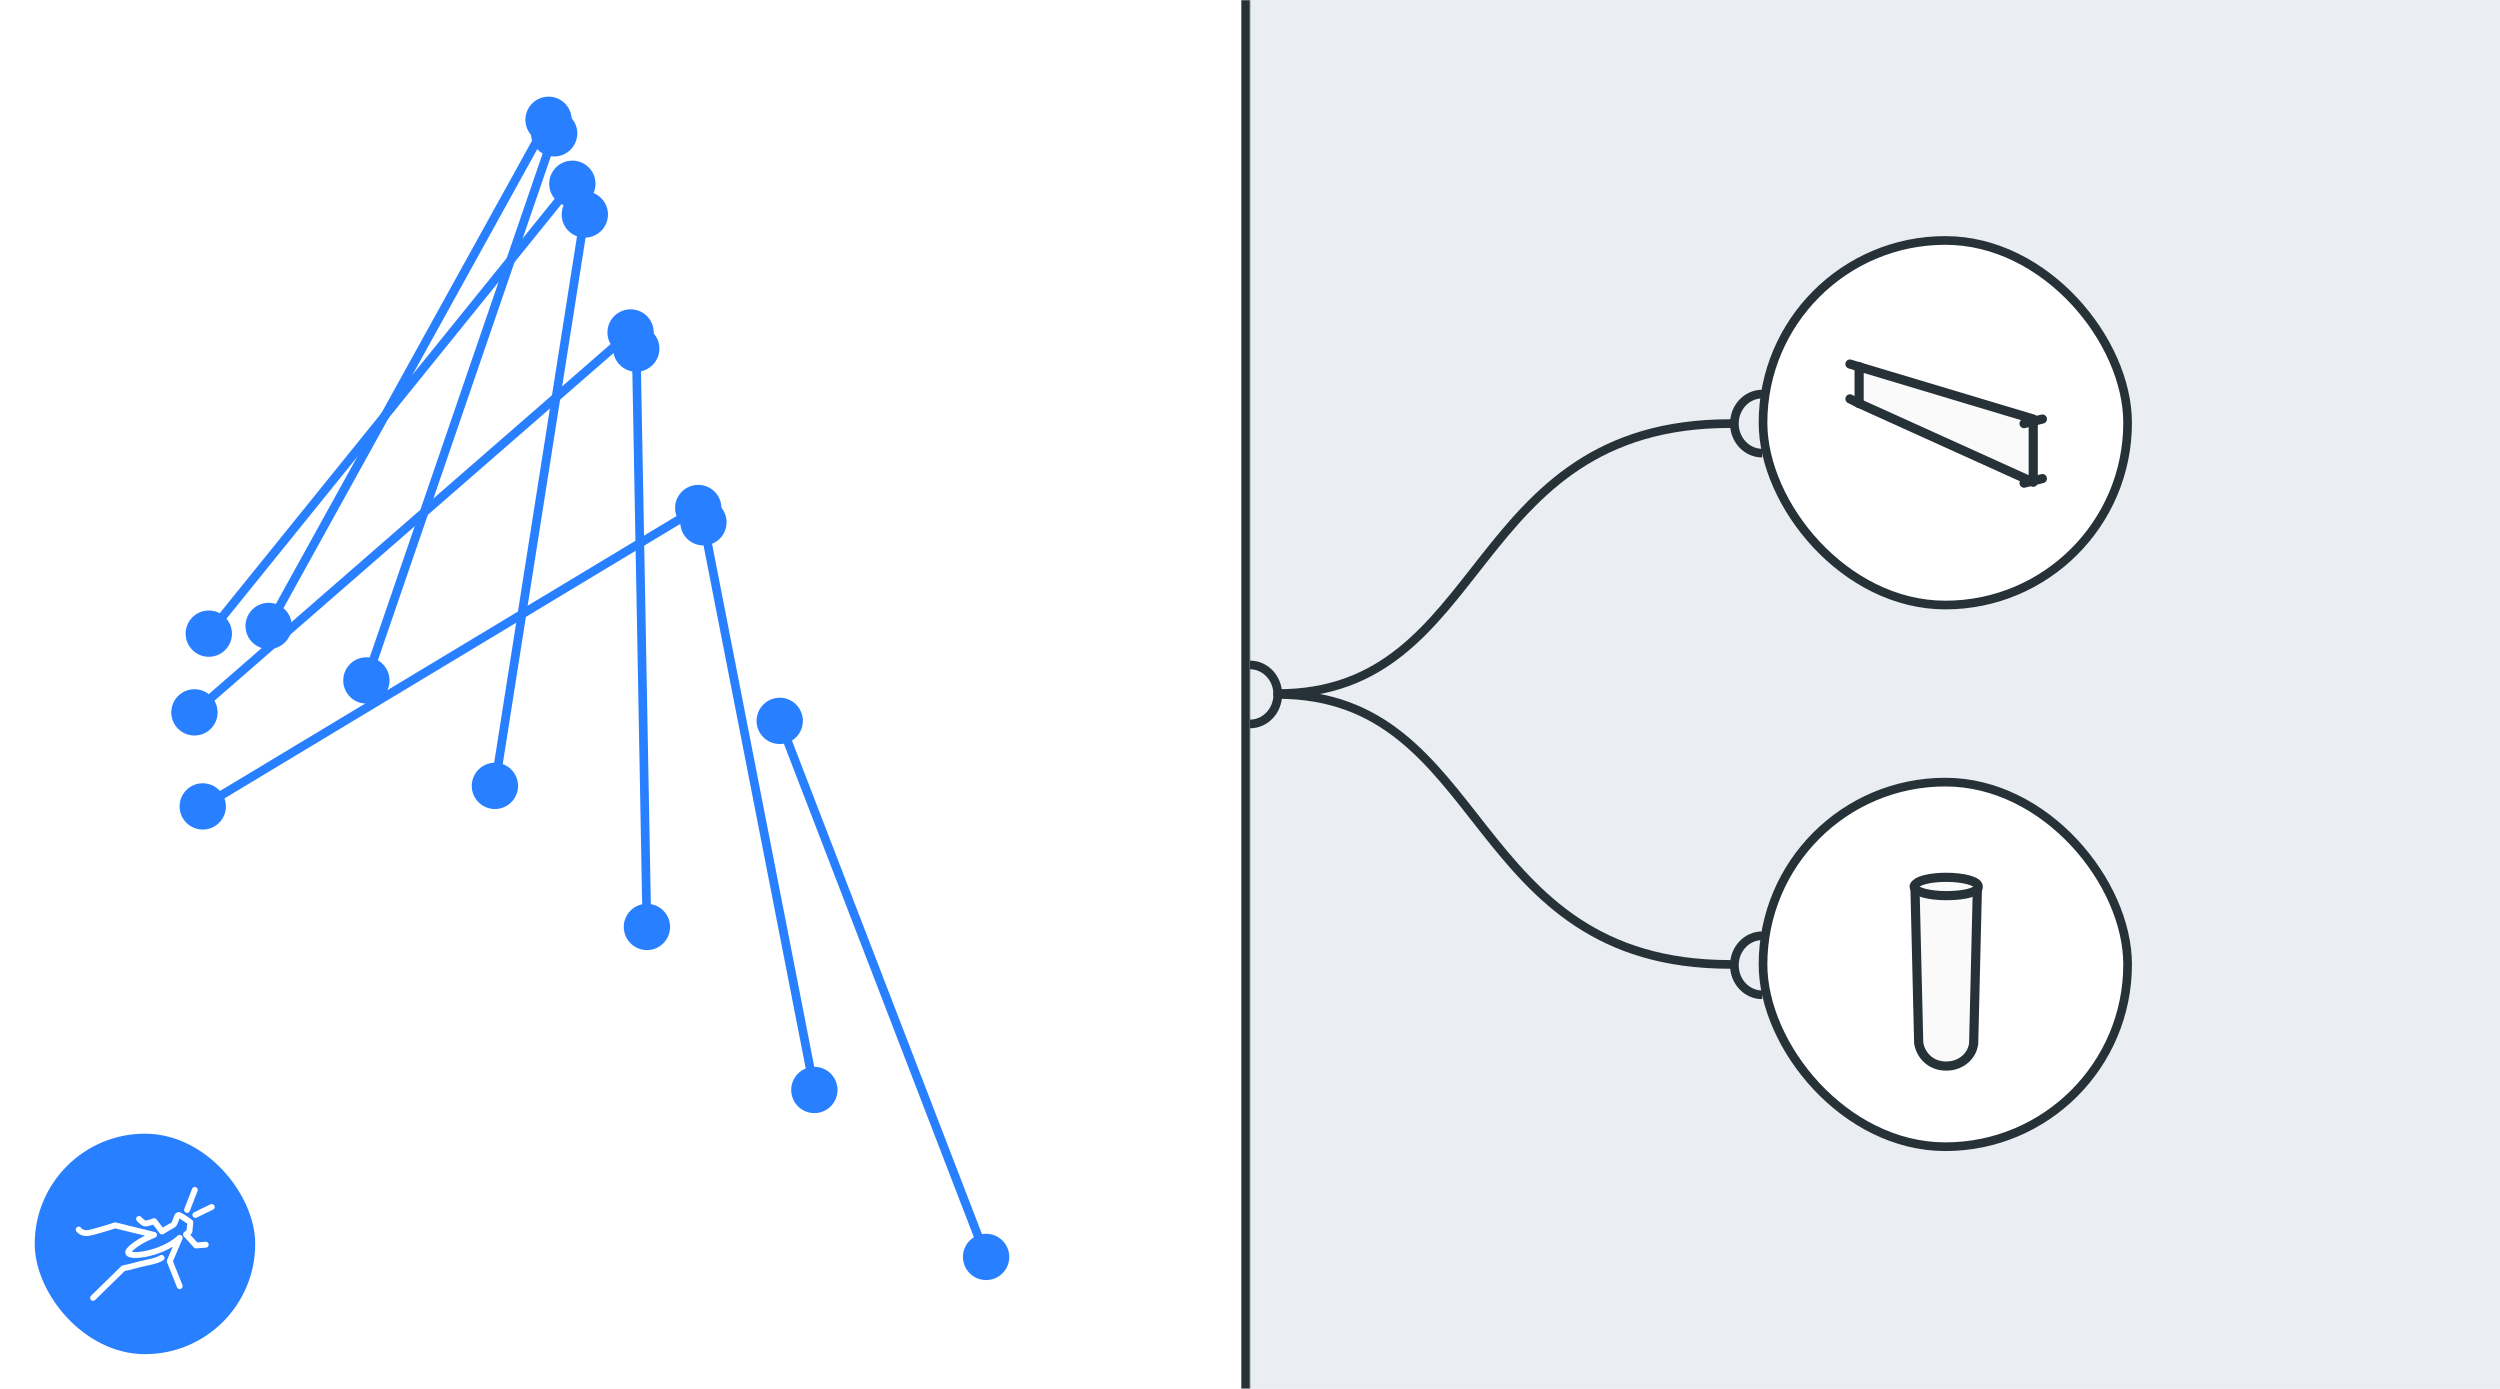 <svg width="1440" height="800" viewBox="0 0 1440 800" fill="none" xmlns="http://www.w3.org/2000/svg">
<rect width="1440" height="800" fill="#EAEDF1"/>
<mask id="path-1-inside-1_1547_2255" fill="white">
<path d="M0 0H720V800H0V0Z"/>
</mask>
<path d="M0 0H720V800H0V0Z" fill="white"/>
<path d="M101.946 419.084C106.783 424.637 115.205 425.217 120.758 420.38C126.31 415.544 126.891 407.122 122.054 401.569C117.217 396.016 108.795 395.436 103.242 400.272C97.69 405.109 97.109 413.531 101.946 419.084ZM353.17 200.256C358.006 205.808 366.428 206.389 371.981 201.552C377.534 196.716 378.114 188.293 373.278 182.741C368.441 177.188 360.019 176.608 354.466 181.444C348.913 186.281 348.333 194.703 353.17 200.256ZM113.642 412.212L364.866 193.383L361.582 189.613L110.358 408.441L113.642 412.212Z" fill="#287FFF"/>
<path d="M105.359 471.375C109.158 477.684 117.352 479.718 123.66 475.919C129.968 472.12 132.002 463.926 128.203 457.618C124.404 451.31 116.211 449.276 109.903 453.075C103.594 456.874 101.56 465.067 105.359 471.375ZM390.765 299.496C394.564 305.804 402.758 307.839 409.066 304.04C415.374 300.241 417.408 292.047 413.609 285.739C409.81 279.431 401.617 277.397 395.309 281.196C389 284.995 386.966 293.188 390.765 299.496ZM118.071 466.638L403.477 294.759L400.898 290.476L115.492 462.355L118.071 466.638Z" fill="#287FFF"/>
<path d="M111.889 375.354C117.616 379.982 126.011 379.092 130.64 373.364C135.268 367.637 134.377 359.242 128.65 354.613C122.923 349.985 114.528 350.876 109.899 356.603C105.271 362.33 106.162 370.726 111.889 375.354ZM321.297 116.226C327.024 120.854 335.419 119.963 340.048 114.236C344.676 108.509 343.785 100.114 338.058 95.485C332.33 90.857 323.935 91.748 319.307 97.475C314.679 103.202 315.569 111.597 321.297 116.226ZM122.214 366.555L331.622 107.427L327.733 104.284L118.325 363.412L122.214 366.555Z" fill="#287FFF"/>
<path d="M148.286 372.223C154.73 375.786 162.843 373.451 166.406 367.007C169.97 360.563 167.635 352.45 161.191 348.887C154.747 345.323 146.634 347.658 143.07 354.102C139.507 360.546 141.842 368.659 148.286 372.223ZM309.515 80.668C315.959 84.232 324.072 81.897 327.636 75.453C331.199 69.008 328.864 60.895 322.42 57.332C315.976 53.768 307.863 56.103 304.299 62.548C300.736 68.992 303.071 77.105 309.515 80.668ZM156.926 361.765L318.155 70.21L313.78 67.79L152.551 359.345L156.926 361.765Z" fill="#287FFF"/>
<path d="M206.711 404.549C213.676 406.939 221.26 403.231 223.65 396.266C226.041 389.301 222.332 381.717 215.367 379.326C208.402 376.936 200.818 380.644 198.428 387.609C196.037 394.574 199.746 402.158 206.711 404.549ZM314.863 89.426C321.828 91.817 329.412 88.108 331.802 81.143C334.193 74.178 330.484 66.594 323.519 64.204C316.554 61.813 308.97 65.522 306.58 72.487C304.189 79.452 307.898 87.036 314.863 89.426ZM213.404 392.749L321.556 77.627L316.826 76.004L208.674 391.126L213.404 392.749Z" fill="#287FFF"/>
<path d="M282.998 465.841C290.272 466.986 297.097 462.017 298.242 454.742C299.386 447.468 294.417 440.643 287.143 439.498C279.869 438.354 273.044 443.323 271.899 450.597C270.754 457.871 275.723 464.696 282.998 465.841ZM334.786 136.725C342.06 137.87 348.885 132.901 350.03 125.627C351.175 118.352 346.206 111.528 338.931 110.383C331.657 109.238 324.832 114.207 323.687 121.482C322.543 128.756 327.512 135.581 334.786 136.725ZM287.54 453.058L339.328 123.943L334.389 123.166L282.601 452.281L287.54 453.058Z" fill="#287FFF"/>
<path d="M372.871 547.25C380.234 547.114 386.092 541.036 385.956 533.673C385.82 526.311 379.741 520.452 372.379 520.588C365.016 520.724 359.158 526.803 359.294 534.165C359.43 541.528 365.509 547.386 372.871 547.25ZM366.722 214.142C374.085 214.006 379.943 207.927 379.807 200.565C379.671 193.202 373.593 187.344 366.23 187.48C358.868 187.616 353.009 193.694 353.145 201.057C353.281 208.419 359.36 214.278 366.722 214.142ZM375.125 533.873L368.976 200.765L363.977 200.857L370.125 533.965L375.125 533.873Z" fill="#287FFF"/>
<path d="M471.628 640.909C478.855 639.497 483.568 632.493 482.156 625.266C480.744 618.039 473.74 613.325 466.513 614.738C459.286 616.15 454.572 623.154 455.985 630.381C457.397 637.608 464.4 642.322 471.628 640.909ZM407.729 313.929C414.956 312.517 419.669 305.513 418.257 298.286C416.845 291.059 409.841 286.345 402.614 287.758C395.387 289.17 390.673 296.174 392.085 303.401C393.498 310.628 400.501 315.342 407.729 313.929ZM471.524 627.344L407.625 300.364L402.718 301.323L466.617 628.303L471.524 627.344Z" fill="#287FFF"/>
<path d="M572.791 736.432C579.663 733.786 583.089 726.071 580.443 719.199C577.797 712.326 570.081 708.9 563.209 711.546C556.337 714.192 552.911 721.908 555.557 728.78C558.203 735.652 565.919 739.078 572.791 736.432ZM453.914 427.674C460.786 425.028 464.212 417.313 461.566 410.441C458.92 403.569 451.205 400.143 444.333 402.788C437.461 405.434 434.035 413.15 436.68 420.022C439.326 426.894 447.042 430.32 453.914 427.674ZM570.333 723.091L451.456 414.333L446.79 416.13L565.667 724.888L570.333 723.091Z" fill="#287FFF"/>
<rect x="20" y="653" width="127" height="127" rx="63.5" fill="#287FFF"/>
<g clip-path="url(#clip0_1547_2255)">
<path d="M45.324 708.232C45.324 708.232 46.974 710.791 50.921 710.174C54.867 709.558 66.328 705.795 66.328 705.795L88.739 711.297C88.739 711.297 78.375 715.175 74.325 720.239C70.276 725.304 92.355 723.269 103.51 713.017L97.78 726.45L103.51 740.839" stroke="white" stroke-width="3.392" stroke-linecap="round" stroke-linejoin="round"/>
<path d="M80.081 702.129C80.081 702.129 82.266 704.389 83.402 704.686C84.538 704.983 88.803 703.402 88.803 703.402L93.323 709.336C93.323 709.336 97.78 706.533 99.436 705.795C101.091 705.058 101.613 700.163 102.664 699.873C103.714 699.582 109.622 704.039 109.622 704.039L109.113 709.336L107.141 711.03L112.933 717.409L118.495 716.941" stroke="white" stroke-width="3.392" stroke-linecap="round" stroke-linejoin="round"/>
<path d="M112.543 699.809L121.968 695.217" stroke="white" stroke-width="3.392" stroke-linecap="round" stroke-linejoin="round"/>
<path d="M112.205 685.412L107.737 696.925" stroke="white" stroke-width="3.392" stroke-linecap="round" stroke-linejoin="round"/>
<path d="M93.066 724.533C89.765 726.697 82.625 727.469 78.932 728.615C76.335 729.388 73.7 730.025 71.037 730.525L53.592 747.588" stroke="white" stroke-width="3.392" stroke-linecap="round" stroke-linejoin="round"/>
</g>
<path d="M715 0V800H725V0H715Z" fill="#263238" mask="url(#path-1-inside-1_1547_2255)"/>
<path d="M720 417C728.837 417 736 409.389 736 400C736 390.611 728.837 383 720 383" stroke="#263238" stroke-width="5"/>
<path d="M1015 539C1006.16 539 999 546.611 999 556C999 565.389 1006.16 573 1015 573" stroke="#263238" stroke-width="5"/>
<path d="M1015 227C1006.16 227 999 234.611 999 244C999 253.389 1006.16 261 1015 261" stroke="#263238" stroke-width="5"/>
<path d="M736 399.5C858.5 399.5 843.5 244 996.5 244" stroke="#263238" stroke-width="5" stroke-linecap="round"/>
<path d="M736 400C858.5 400 843.5 555.5 996.5 555.5" stroke="#263238" stroke-width="5" stroke-linecap="round"/>
<rect x="1015.5" y="138.5" width="210" height="210" rx="105" fill="white"/>
<path d="M1165.86 278.305L1176.42 275.666" stroke="#263238" stroke-width="5.278" stroke-miterlimit="10" stroke-linecap="round" stroke-linejoin="round"/>
<path d="M1070.86 211.277L1065.58 209.694" stroke="#263238" stroke-width="5.278" stroke-miterlimit="10" stroke-linecap="round" stroke-linejoin="round"/>
<path d="M1070.86 232.389L1171.14 277.778V241.361L1070.86 211.278" fill="#FAFAFA"/>
<path d="M1070.86 232.389L1171.14 277.778V241.361L1070.86 211.278" stroke="#263238" stroke-width="5.278" stroke-miterlimit="10" stroke-linecap="round" stroke-linejoin="round"/>
<path d="M1065.58 229.75L1070.86 232.389" stroke="#263238" stroke-width="5.278" stroke-miterlimit="10" stroke-linecap="round" stroke-linejoin="round"/>
<path d="M1070.86 232.389V211.278" stroke="#263238" stroke-width="5.278" stroke-miterlimit="10" stroke-linecap="round" stroke-linejoin="round"/>
<path d="M1176.42 241.361L1165.86 244" stroke="#263238" stroke-width="5.278" stroke-miterlimit="10" stroke-linecap="round" stroke-linejoin="round"/>
<rect x="1015.5" y="138.5" width="210" height="210" rx="105" stroke="#263238" stroke-width="5"/>
<rect x="1015.5" y="450.5" width="210" height="210" rx="105" fill="white"/>
<path d="M1138.94 512.721L1136.83 600.86C1136.31 607.193 1130.5 614.054 1121 614.054C1111.5 614.054 1106.22 607.193 1105.17 600.86L1103.06 512.721" fill="#FAFAFA"/>
<path d="M1138.94 512.721L1136.83 600.86C1136.31 607.193 1130.5 614.054 1121 614.054C1111.5 614.054 1106.22 607.193 1105.17 600.86L1103.06 512.721" stroke="#263238" stroke-width="5.278" stroke-miterlimit="10" stroke-linecap="round" stroke-linejoin="round"/>
<path d="M1121 515.888C1111.5 515.888 1102.53 513.777 1102.53 510.61C1102.53 510.082 1103.06 509.554 1103.58 509.027C1105.69 506.916 1112.56 505.332 1121 505.332C1130.5 505.332 1139.47 507.443 1139.47 510.61C1139.47 511.138 1139.47 511.666 1138.94 512.193C1136.31 514.832 1128.39 515.888 1121 515.888Z" fill="#FAFAFA" stroke="#263238" stroke-width="5.278" stroke-miterlimit="10"/>
<rect x="1015.5" y="450.5" width="210" height="210" rx="105" stroke="#263238" stroke-width="5"/>
<defs>
<clipPath id="clip0_1547_2255">
<rect width="80.037" height="65.567" fill="white" transform="translate(43.628 683.716)"/>
</clipPath>
</defs>
</svg>
